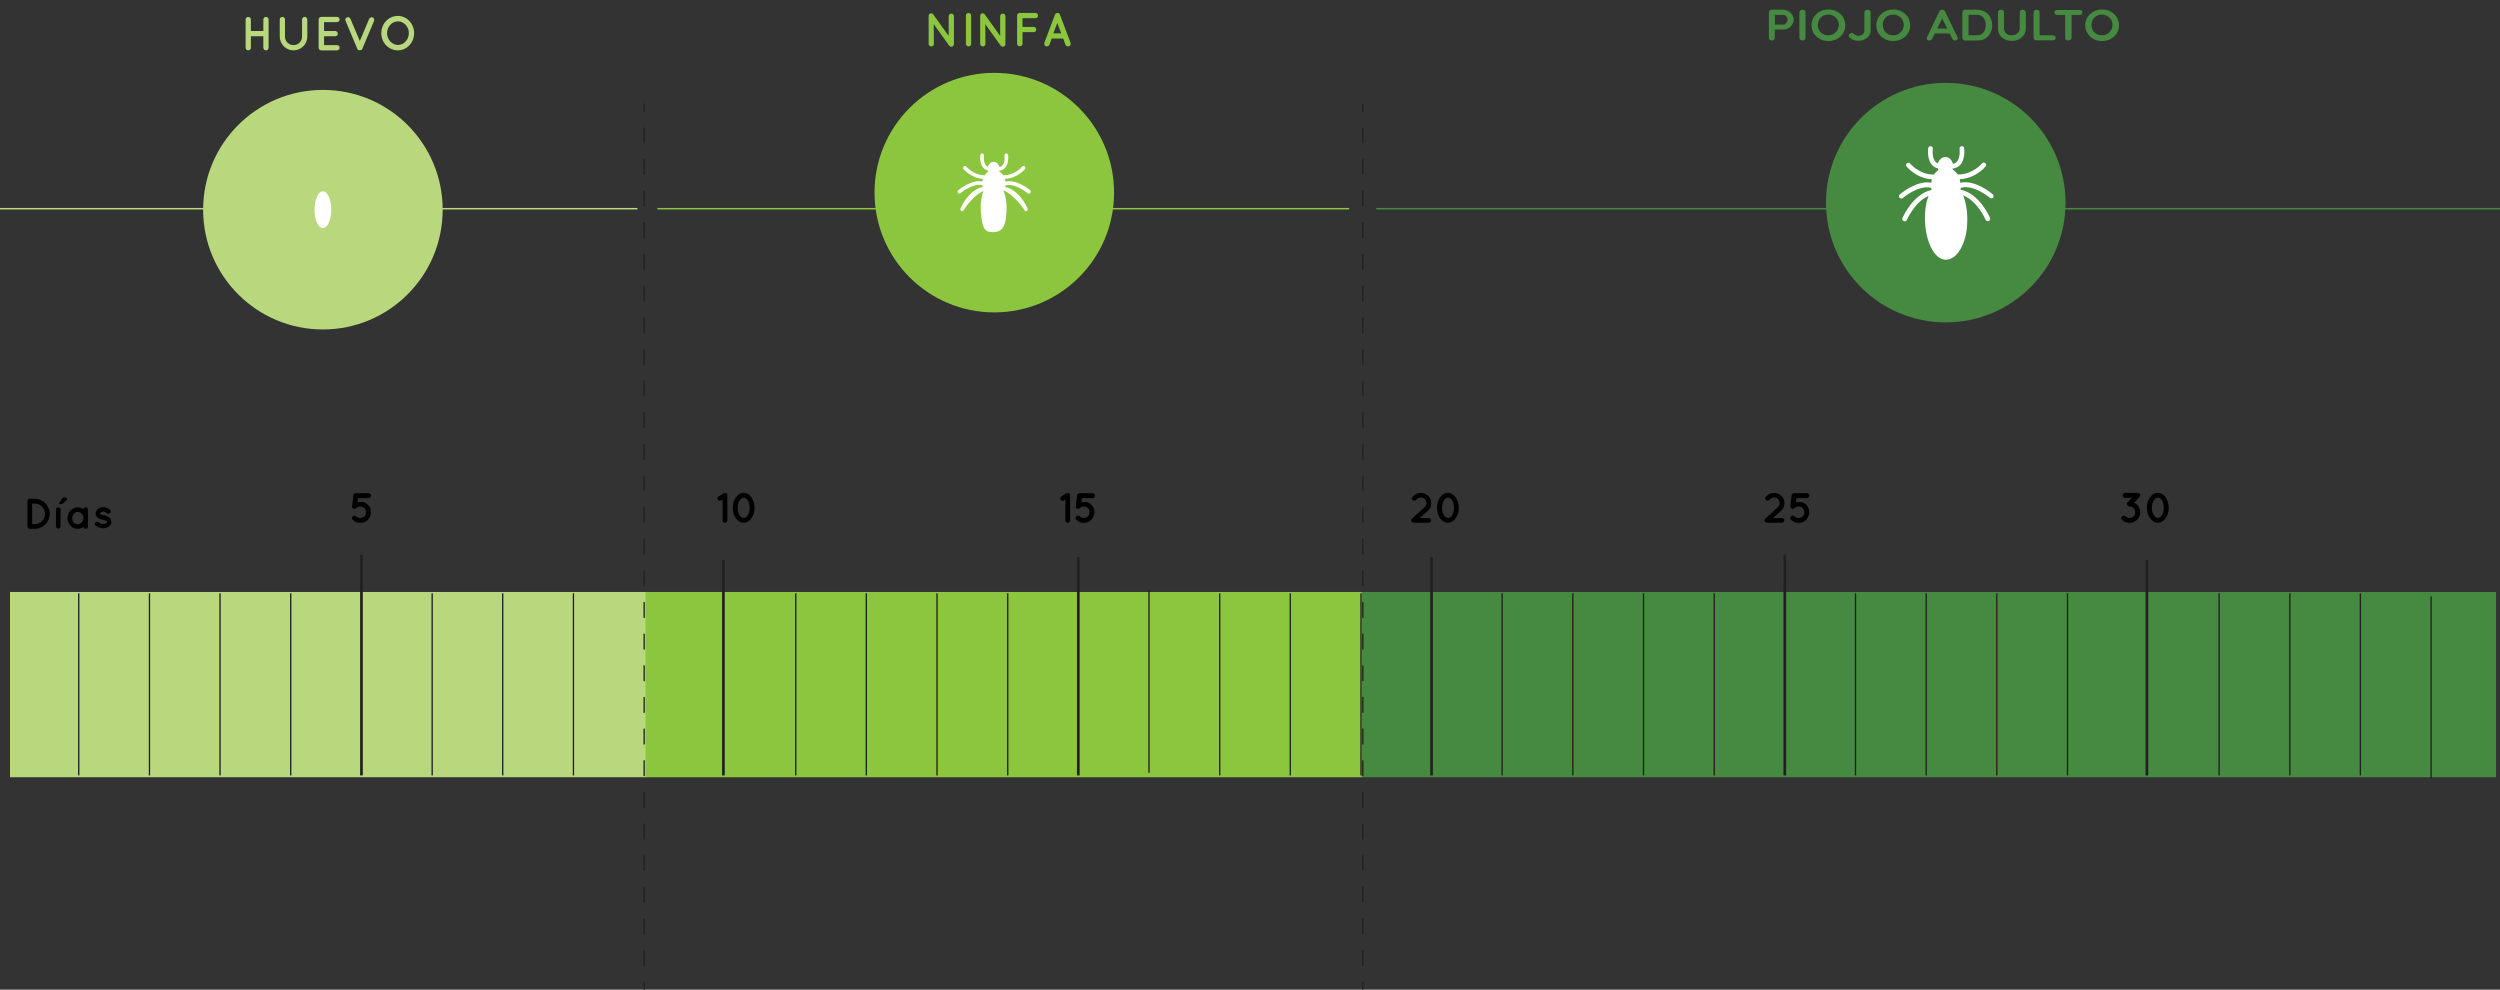<?xml version="1.0" encoding="utf-8"?>
<!-- Generator: Adobe Illustrator 24.1.0, SVG Export Plug-In . SVG Version: 6.00 Build 0)  -->
<svg version="1.1" id="Layer_1" xmlns="http://www.w3.org/2000/svg" xmlns:xlink="http://www.w3.org/1999/xlink" x="0px" y="0px"
	 viewBox="0 0 1523.7 603.2" style="enable-background:new 0 0 1523.7 603.2;" xml:space="preserve">
<rect x="0" y="0" width="1523.7" height="603.2" fill="#333333" stroke="none"/>
<style type="text/css">
	.st0{fill:#B9D87D;}
	.st1{fill:#8CC63F;}
	.st2{fill:#458A40;}
	.st3{fill:none;stroke:#231F20;stroke-width:0.816;stroke-miterlimit:10;}
	.st4{fill:none;stroke:#231F20;stroke-width:1.632;stroke-miterlimit:10;}
	.st5{fill:none;stroke:#231F20;stroke-width:0.816;stroke-miterlimit:10;stroke-dasharray:9.642,9.642;}
	.st6{fill:none;stroke:#B9D87D;stroke-width:0.913;stroke-miterlimit:10;}
	.st7{fill:none;stroke:#8CC63F;stroke-width:0.913;stroke-miterlimit:10;}
	.st8{fill:none;stroke:#458A40;stroke-width:0.913;stroke-miterlimit:10;}
	.st9{fill:#FFFFFF;}
</style>
<g>
	<g>
		<rect x="6.1" y="360.8" class="st0" width="387.7" height="112.9"/>
		<rect x="393.4" y="360.8" class="st1" width="436.9" height="112.9"/>
		<rect x="830" y="360.8" class="st2" width="691.3" height="112.9"/>
		<g>
			<path d="M16.7,320.8v-15.4c0-0.8,0.6-1.4,1.4-1.4h3.1c5,0,9.1,4.1,9.1,9.1c0,5.1-4.1,9.2-9.1,9.2h-3.1
				C17.4,322.2,16.7,321.6,16.7,320.8z M19.6,319.4h1.6c3.5,0,6.2-2.8,6.2-6.3c0-3.4-2.8-6.2-6.2-6.2h-1.6
				C19.6,306.9,19.6,319.4,19.6,319.4z"/>
			<path d="M36.9,310.6v10.2c0,0.8-0.6,1.4-1.4,1.4c-0.8,0-1.4-0.6-1.4-1.4v-10.2c0-0.8,0.6-1.4,1.4-1.4
				C36.3,309.2,36.9,309.8,36.9,310.6z M36.1,306.8c0-0.2,0.1-0.4,0.2-0.6l1.5-2.3c0.3-0.5,0.7-0.8,1.2-0.8c0.8,0,1.9,0.5,1.9,1
				c0,0.3-0.2,0.5-0.4,0.8l-1.8,1.7c-0.6,0.6-1.1,0.7-1.8,0.7C36.5,307.4,36.1,307.2,36.1,306.8z"/>
			<path d="M53.6,315.8v5.1c0,0.8-0.6,1.4-1.4,1.4c-0.7,0-1.2-0.5-1.4-1.1c-1,0.7-2.2,1.1-3.5,1.1c-1.8,0-3.3-0.7-4.4-1.9
				c-1.1-1.2-1.8-2.8-1.8-4.6c0-1.8,0.7-3.4,1.8-4.6c1.1-1.2,2.7-2,4.4-2c1.3,0,2.5,0.4,3.5,1.1c0.2-0.6,0.7-1.1,1.4-1.1
				c0.8,0,1.4,0.6,1.4,1.4V315.8z M50.8,315.8c0-1.1-0.4-2-1-2.7c-0.6-0.7-1.5-1.1-2.4-1.1c-0.9,0-1.8,0.4-2.4,1.1
				c-0.6,0.6-1,1.6-1,2.7c0,1.1,0.4,2,1,2.7c0.6,0.6,1.5,1,2.4,1c0.9,0,1.8-0.4,2.4-1C50.4,317.8,50.8,316.8,50.8,315.8z"/>
			<path d="M58.1,318.5c0.5-0.6,1.4-0.7,2-0.2c0.7,0.6,1.8,1.2,2.9,1.1c0.7,0,1.4-0.2,1.8-0.5c0.4-0.3,0.5-0.6,0.5-0.8
				c0-0.1,0-0.2-0.1-0.3c0-0.1-0.1-0.2-0.3-0.3c-0.4-0.3-1.2-0.5-2.1-0.7h0c-0.8-0.2-1.6-0.4-2.3-0.7c-0.7-0.3-1.3-0.8-1.8-1.5
				c-0.3-0.5-0.4-1-0.4-1.6c0-1.2,0.7-2.2,1.5-2.9c0.9-0.6,2-1,3.2-1c1.8,0,3.1,0.9,3.9,1.4c0.6,0.4,0.8,1.3,0.4,1.9
				c-0.4,0.6-1.3,0.8-1.9,0.4c-0.8-0.5-1.6-1-2.4-1c-0.7,0-1.2,0.2-1.6,0.5c-0.3,0.2-0.4,0.5-0.4,0.6c0,0.1,0,0.1,0,0.2
				c0,0,0.1,0.2,0.3,0.3c0.3,0.2,1,0.5,1.9,0.6l0,0h0c0.9,0.2,1.7,0.4,2.4,0.8c0.7,0.3,1.4,0.8,1.8,1.5c0.3,0.5,0.5,1.1,0.5,1.7
				c0,1.3-0.7,2.4-1.7,3c-0.9,0.6-2.1,1-3.4,1c-2,0-3.6-1-4.7-1.8C57.7,320,57.6,319.1,58.1,318.5z"/>
		</g>
		<g>
			<path d="M224.2,307.6c1.3,1.2,1.9,2.9,1.9,4.6c0,1.6-0.6,3.3-1.9,4.6c-1.2,1.3-2.9,1.9-4.6,1.9c-0.1,0-0.1,0-0.1,0
				c-1.6,0-3.3-0.6-4.5-1.9c-0.6-0.5-0.6-1.5,0-2.1c0.6-0.6,1.5-0.6,2.1,0c0.7,0.7,1.6,1,2.5,1c0.9,0,1.8-0.3,2.5-1
				c0.7-0.7,1-1.6,1-2.5c0-0.9-0.3-1.8-1-2.5c-0.7-0.7-1.6-1-2.5-1c-0.9,0-1.8,0.3-2.5,1c-0.6,0.6-1.5,0.6-2.1,0
				c-0.1-0.1-0.2-0.2-0.3-0.3c0,0,0-0.1,0-0.1c0,0,0-0.1-0.1-0.1c0-0.1,0-0.1,0-0.2c0,0,0,0,0,0c0-0.2,0-0.3,0-0.4l0.8-6.8
				c0.1-0.4,0.3-0.8,0.6-1c0.1,0,0.1,0,0.1,0c0,0,0.1,0,0.1,0c0.2-0.1,0.4-0.2,0.7-0.2h7.7c0.8,0,1.5,0.6,1.5,1.5
				c0,0.8-0.6,1.5-1.5,1.5h-6.4l-0.3,2.6c0.6-0.2,1.2-0.2,1.8-0.2C221.3,305.7,222.9,306.3,224.2,307.6z"/>
		</g>
		<g>
			<path d="M443.3,301.8v15.4c0,0.8-0.7,1.4-1.5,1.4c-0.8,0-1.4-0.6-1.4-1.4v-12.8l-1,0.6c-0.2,0.2-0.5,0.2-0.7,0.2
				c-0.5,0-1-0.3-1.2-0.7c-0.4-0.6-0.2-1.6,0.5-2l3.2-1.9c0,0,0.1,0,0.1,0c0,0,0.1,0,0.1-0.1c0,0,0.1,0,0.2,0c0,0,0.1,0,0.1,0
				c0,0,0.1,0,0.2,0c0,0,0,0,0.1,0h0c0.1,0,0.1,0,0.2,0c0,0,0.1,0,0.1,0c0.1,0,0.1,0,0.2,0c0,0,0.1,0,0.1,0c0.1,0,0.1,0.1,0.2,0.1
				c0,0,0,0,0.1,0.1c0,0,0.1,0,0.1,0.1c0,0,0.1,0.1,0.1,0.1c0,0,0,0,0.1,0.1c0,0,0.1,0.1,0.1,0.1l0,0c0,0,0,0,0,0.1c0,0,0,0.1,0,0.1
				c0,0,0,0.1,0,0.1c0,0,0,0.1,0,0.1c0,0.1,0,0.1,0,0.2C443.3,301.8,443.3,301.8,443.3,301.8z"/>
			<path d="M446.6,309.5c0-2.4,0.6-4.6,1.8-6.2c1.1-1.7,2.8-2.9,4.9-2.9c2,0,3.7,1.2,4.8,2.9c1.1,1.7,1.8,3.8,1.8,6.2
				c0,2.4-0.6,4.6-1.8,6.2c-1.1,1.6-2.8,2.9-4.8,2.9c-2.1,0-3.8-1.2-4.9-2.9C447.2,314.1,446.6,311.9,446.6,309.5z M456.9,309.5
				c0-1.9-0.5-3.5-1.2-4.6c-0.8-1.1-1.6-1.6-2.4-1.6c-0.8,0-1.7,0.5-2.5,1.6c-0.7,1.1-1.2,2.8-1.2,4.6c0,1.9,0.5,3.5,1.2,4.6
				c0.8,1.1,1.7,1.6,2.5,1.6s1.7-0.5,2.4-1.6C456.4,313.1,456.9,311.4,456.9,309.5z"/>
		</g>
		<g>
			<path d="M652.2,301.8v15.4c0,0.8-0.7,1.4-1.5,1.4c-0.8,0-1.4-0.6-1.4-1.4v-12.8l-1,0.6c-0.2,0.2-0.5,0.2-0.7,0.2
				c-0.5,0-1-0.3-1.2-0.7c-0.4-0.6-0.2-1.6,0.5-2l3.2-1.9c0,0,0.1,0,0.1,0c0,0,0.1,0,0.1-0.1c0,0,0.1,0,0.2,0c0,0,0.1,0,0.1,0
				c0,0,0.1,0,0.2,0c0,0,0,0,0.1,0h0c0.1,0,0.1,0,0.2,0c0,0,0.1,0,0.1,0c0.1,0,0.1,0,0.2,0c0,0,0.1,0,0.1,0c0.1,0,0.1,0.1,0.2,0.1
				c0,0,0,0,0.1,0.1c0,0,0.1,0,0.1,0.1c0,0,0.1,0.1,0.1,0.1c0,0,0,0,0.1,0.1c0,0,0.1,0.1,0.1,0.1l0,0c0,0,0,0,0,0.1c0,0,0,0.1,0,0.1
				c0,0,0,0.1,0,0.1c0,0,0,0.1,0,0.1c0,0.1,0,0.1,0,0.2C652.2,301.8,652.2,301.8,652.2,301.8z"/>
			<path d="M665.1,307.6c1.3,1.2,1.9,2.9,1.9,4.6c0,1.6-0.7,3.3-1.9,4.6c-1.2,1.3-2.9,1.9-4.6,1.9c0,0,0,0,0,0
				c-1.6,0-3.3-0.6-4.5-1.9c-0.6-0.5-0.6-1.5,0-2.1c0.5-0.6,1.5-0.6,2.1,0c0.7,0.7,1.6,1,2.5,1c0.9,0,1.8-0.3,2.5-1
				c0.7-0.7,1-1.6,1-2.5c0-0.9-0.3-1.8-1-2.5c-0.7-0.7-1.6-1-2.5-1c-0.9,0-1.8,0.3-2.5,1c-0.6,0.6-1.5,0.6-2.1,0
				c-0.1-0.1-0.2-0.2-0.3-0.3c0,0,0-0.1,0-0.1c0,0,0-0.1,0-0.1c0-0.1,0-0.1,0-0.2c0,0,0,0,0,0c0-0.2,0-0.3,0-0.4l0.8-6.8
				c0.1-0.4,0.3-0.8,0.7-1c0,0,0.1,0,0.1,0c0,0,0,0,0.1,0c0.2-0.1,0.4-0.2,0.7-0.2h7.7c0.8,0,1.5,0.6,1.5,1.5c0,0.8-0.7,1.5-1.5,1.5
				h-6.4l-0.3,2.6c0.6-0.2,1.2-0.2,1.8-0.2C662.2,305.7,663.9,306.3,665.1,307.6z"/>
		</g>
		<g>
			<path d="M872.2,317.2c0,0.8-0.6,1.4-1.4,1.4h-9.2c0,0,0,0,0,0h0c-0.4,0-0.8-0.2-1.1-0.5c-0.5-0.6-0.5-1.5,0.1-2l7.7-7
				c0.8-0.7,1.1-1.6,1.1-2.5c0-0.8-0.3-1.6-0.9-2.3c-0.7-0.8-1.6-1.1-2.5-1.1c-0.8,0-1.6,0.3-2.3,0.9l-0.8,0.7
				c-0.6,0.5-1.5,0.5-2-0.1c-0.5-0.6-0.5-1.5,0.1-2l0.8-0.7c1.2-1.1,2.7-1.6,4.2-1.6c1.7,0,3.4,0.7,4.7,2.1c1.1,1.2,1.6,2.7,1.6,4.2
				c0,1.7-0.7,3.4-2.1,4.6l-4.9,4.5h5.6C871.6,315.8,872.2,316.4,872.2,317.2z"/>
			<path d="M875.8,309.5c0-2.4,0.6-4.6,1.8-6.2c1.1-1.7,2.8-2.9,4.9-2.9c2,0,3.7,1.2,4.8,2.9c1.1,1.7,1.8,3.8,1.8,6.2
				c0,2.4-0.6,4.6-1.8,6.2c-1.1,1.6-2.8,2.9-4.8,2.9c-2.1,0-3.8-1.2-4.9-2.9C876.5,314.1,875.9,311.9,875.8,309.5z M886.2,309.5
				c0-1.9-0.5-3.5-1.2-4.6c-0.8-1.1-1.6-1.6-2.4-1.6c-0.8,0-1.7,0.5-2.5,1.6c-0.7,1.1-1.2,2.8-1.2,4.6c0,1.9,0.5,3.5,1.2,4.6
				c0.8,1.1,1.7,1.6,2.5,1.6s1.7-0.5,2.4-1.6C885.6,313.1,886.2,311.4,886.2,309.5z"/>
		</g>
		<g>
			<path d="M1087.5,317.2c0,0.8-0.6,1.4-1.4,1.4h-9.2c0,0,0,0,0,0h0c-0.4,0-0.8-0.2-1.1-0.5c-0.6-0.6-0.5-1.5,0.1-2l7.7-7
				c0.8-0.7,1.1-1.6,1.1-2.5c0-0.8-0.3-1.6-0.9-2.3c-0.7-0.8-1.6-1.1-2.5-1.1c-0.8,0-1.6,0.3-2.3,0.9l-0.8,0.7
				c-0.6,0.5-1.5,0.5-2-0.1c-0.5-0.6-0.5-1.5,0.1-2l0.8-0.7c1.2-1.1,2.7-1.6,4.2-1.6c1.7,0,3.4,0.7,4.7,2.1c1.1,1.2,1.6,2.7,1.6,4.2
				c0,1.7-0.7,3.4-2.1,4.6l-4.9,4.5h5.6C1086.9,315.8,1087.5,316.4,1087.5,317.2z"/>
			<path d="M1100.8,307.6c1.3,1.2,1.9,2.9,1.9,4.6c0,1.6-0.7,3.3-1.9,4.6c-1.2,1.3-2.9,1.9-4.6,1.9c-0.1,0-0.1,0-0.1,0
				c-1.6,0-3.3-0.6-4.5-1.9c-0.6-0.5-0.6-1.5,0-2.1c0.6-0.6,1.5-0.6,2.1,0c0.7,0.7,1.6,1,2.5,1c0.9,0,1.8-0.3,2.5-1
				c0.7-0.7,1-1.6,1-2.5c0-0.9-0.3-1.8-1-2.5c-0.7-0.7-1.6-1-2.5-1c-0.9,0-1.8,0.3-2.5,1c-0.6,0.6-1.5,0.6-2.1,0
				c-0.1-0.1-0.2-0.2-0.3-0.3c0,0,0-0.1,0-0.1c0,0,0-0.1-0.1-0.1c0-0.1,0-0.1,0-0.2c0,0,0,0,0,0c0-0.2,0-0.3,0-0.4l0.8-6.8
				c0.1-0.4,0.3-0.8,0.7-1c0.1,0,0.1,0,0.1,0c0,0,0.1,0,0.1,0c0.2-0.1,0.4-0.2,0.7-0.2h7.7c0.8,0,1.5,0.6,1.5,1.5
				c0,0.8-0.7,1.5-1.5,1.5h-6.4l-0.3,2.6c0.6-0.2,1.2-0.2,1.8-0.2C1097.8,305.7,1099.5,306.3,1100.8,307.6z"/>
		</g>
		<g>
			<path d="M1302.5,307.6c1.3,1.2,1.9,2.9,1.9,4.6s-0.6,3.3-1.9,4.6c-1.2,1.2-2.9,1.9-4.6,1.9c-1.7,0-3.3-0.6-4.6-1.9
				c-0.6-0.6-0.6-1.5,0-2.1s1.5-0.6,2.1,0c0.7,0.7,1.6,1,2.5,1s1.8-0.3,2.5-1c0.7-0.7,1-1.6,1-2.5s-0.3-1.8-1-2.5
				c-0.7-0.7-1.6-1-2.5-1c-0.4,0-0.8-0.2-1.1-0.5c0,0,0,0,0,0c-0.6-0.6-0.6-1.5-0.1-2.1l2.7-2.7h-4.2c-0.8,0-1.5-0.6-1.5-1.5
				c0-0.8,0.7-1.5,1.5-1.5h7.7c0.8,0,1.5,0.6,1.5,1.5c0,0.3-0.1,0.5-0.2,0.7c-0.1,0.1-0.2,0.3-0.3,0.4l-3.3,3.4
				C1301.4,306.6,1302,307,1302.5,307.6z"/>
			<path d="M1308.5,309.5c0-2.4,0.6-4.6,1.8-6.2c1.1-1.7,2.8-2.9,4.9-2.9c2,0,3.7,1.2,4.8,2.9c1.1,1.7,1.8,3.8,1.8,6.2
				c0,2.4-0.6,4.6-1.8,6.2c-1.1,1.6-2.8,2.9-4.8,2.9c-2.1,0-3.8-1.2-4.9-2.9C1309.2,314.1,1308.6,311.9,1308.5,309.5z M1318.8,309.5
				c0-1.9-0.5-3.5-1.2-4.6c-0.8-1.1-1.6-1.6-2.4-1.6c-0.8,0-1.7,0.5-2.5,1.6c-0.7,1.1-1.2,2.8-1.2,4.6c0,1.9,0.5,3.5,1.2,4.6
				c0.8,1.1,1.7,1.6,2.5,1.6s1.7-0.5,2.4-1.6C1318.3,313.1,1318.8,311.4,1318.8,309.5z"/>
		</g>
		<line class="st3" x1="48" y1="361.6" x2="48" y2="472.6"/>
		<line class="st3" x1="91.1" y1="361.6" x2="91.1" y2="472.6"/>
		<line class="st3" x1="134.1" y1="361.6" x2="134.1" y2="472.6"/>
		<line class="st4" x1="220.3" y1="338" x2="220.3" y2="472.6"/>
		<line class="st4" x1="440.9" y1="341.2" x2="440.9" y2="472.6"/>
		<line class="st3" x1="177.2" y1="361.6" x2="177.2" y2="472.6"/>
		<line class="st3" x1="263.4" y1="361.6" x2="263.4" y2="472.6"/>
		<line class="st3" x1="306.4" y1="361.6" x2="306.4" y2="472.6"/>
		<line class="st3" x1="349.5" y1="361.6" x2="349.5" y2="472.6"/>
		<g>
			<g>
				<line class="st3" x1="392.6" y1="63.1" x2="392.6" y2="68"/>
				<line class="st5" x1="392.6" y1="77.7" x2="392.6" y2="593.5"/>
				<line class="st3" x1="392.6" y1="598.3" x2="392.6" y2="603.2"/>
			</g>
		</g>
		<g>
			<g>
				<line class="st3" x1="830.6" y1="63.1" x2="830.6" y2="68"/>
				<line class="st5" x1="830.6" y1="77.7" x2="830.6" y2="593.5"/>
				<line class="st3" x1="830.6" y1="598.3" x2="830.6" y2="603.2"/>
			</g>
		</g>
		<line class="st3" x1="485" y1="361.6" x2="485" y2="472.6"/>
		<line class="st3" x1="528" y1="361.6" x2="528" y2="472.6"/>
		<line class="st3" x1="571.1" y1="361.6" x2="571.1" y2="472.6"/>
		<line class="st3" x1="614.2" y1="361.6" x2="614.2" y2="472.6"/>
		<line class="st3" x1="700.3" y1="360" x2="700.3" y2="471"/>
		<line class="st4" x1="657.2" y1="339.6" x2="657.2" y2="472.6"/>
		<line class="st3" x1="743.4" y1="361.6" x2="743.4" y2="472.6"/>
		<line class="st3" x1="786.4" y1="361.6" x2="786.4" y2="472.6"/>
		<line class="st3" x1="829.5" y1="361.6" x2="829.5" y2="472.6"/>
		<line class="st4" x1="872.5" y1="339.6" x2="872.5" y2="472.6"/>
		<line class="st3" x1="915.5" y1="361.6" x2="915.5" y2="472.6"/>
		<line class="st3" x1="958.6" y1="361.6" x2="958.6" y2="472.6"/>
		<line class="st3" x1="1001.7" y1="361.6" x2="1001.7" y2="472.6"/>
		<line class="st4" x1="1087.8" y1="338" x2="1087.8" y2="472.6"/>
		<line class="st4" x1="1308.5" y1="341.2" x2="1308.5" y2="472.6"/>
		<line class="st3" x1="1044.8" y1="361.6" x2="1044.8" y2="472.6"/>
		<line class="st3" x1="1130.9" y1="361.6" x2="1130.9" y2="472.6"/>
		<line class="st3" x1="1174" y1="361.6" x2="1174" y2="472.6"/>
		<line class="st3" x1="1217" y1="361.6" x2="1217" y2="472.6"/>
		<line class="st3" x1="1260.1" y1="361.6" x2="1260.1" y2="472.6"/>
		<line class="st3" x1="1352.5" y1="361.6" x2="1352.5" y2="472.6"/>
		<line class="st3" x1="1395.6" y1="361.6" x2="1395.6" y2="472.6"/>
		<line class="st3" x1="1438.6" y1="361.6" x2="1438.6" y2="472.6"/>
		<line class="st3" x1="1481.7" y1="363.5" x2="1481.7" y2="474.4"/>
	</g>
	<g>
		<path class="st0" d="M149.7,29.1V11.9c0-0.9,0.7-1.6,1.6-1.6s1.6,0.7,1.6,1.6v7h7.6v-7c0-0.9,0.7-1.6,1.6-1.6s1.6,0.7,1.6,1.6
			v17.2c0,0.9-0.7,1.6-1.6,1.6s-1.6-0.7-1.6-1.6v-7h-7.6v7c0,0.9-0.7,1.6-1.6,1.6S149.7,30,149.7,29.1z"/>
		<path class="st0" d="M178.9,30.7c-4.7,0-8.4-3.8-8.4-8.5V11.9c0-0.9,0.7-1.6,1.6-1.6c0.9,0,1.6,0.7,1.6,1.6v10.4
			c0,2.9,2.3,5.2,5.2,5.2c2.9,0,5.2-2.3,5.2-5.2V11.9c0-0.9,0.7-1.6,1.6-1.6s1.6,0.7,1.6,1.6v10.4C187.3,26.9,183.5,30.7,178.9,30.7
			z"/>
		<path class="st0" d="M194.2,29.1V11.9c0-0.9,0.7-1.6,1.6-1.6h0c0,0,0,0,0.1,0h9.5c0.9,0,1.6,0.7,1.6,1.6s-0.8,1.6-1.6,1.6h-7.9
			v5.4h6.8c0.9,0,1.6,0.8,1.6,1.6c0,0.9-0.7,1.6-1.6,1.6h-6.8v5.4h7.9c0.9,0,1.6,0.7,1.6,1.6c0,0.9-0.8,1.6-1.6,1.6h-9.5
			c-0.1,0-0.1,0-0.1,0l0,0C194.9,30.7,194.2,30,194.2,29.1z"/>
		<path class="st0" d="M218.2,30.4c-0.1-0.1-0.1-0.1-0.2-0.1c0,0,0,0,0-0.1c-0.1-0.1-0.1-0.1-0.1-0.2c0,0,0,0,0,0
			c0-0.1-0.1-0.2-0.1-0.2l-7.2-17.1c-0.4-0.8,0-1.8,0.9-2.1c0.8-0.4,1.7,0,2.1,0.9l5.7,13.5l5.7-13.5c0.4-0.8,1.3-1.2,2.1-0.9
			c0.8,0.3,1.2,1.3,0.9,2.1l-7.2,17.1c0,0.1-0.1,0.2-0.1,0.2c0,0,0,0,0,0c0,0.1-0.1,0.1-0.1,0.2s0,0.1-0.1,0.1
			c-0.1,0.1-0.1,0.1-0.2,0.1c0,0,0,0-0.1,0s-0.1,0.1-0.2,0.1c0,0,0,0-0.1,0c-0.1,0-0.1,0-0.2,0.1c0,0,0,0-0.1,0c-0.1,0-0.2,0-0.3,0
			s-0.2,0-0.3,0c0,0,0,0-0.1,0c-0.1,0-0.2-0.1-0.2-0.1c0,0,0,0,0,0s0,0,0,0C218.4,30.6,218.3,30.5,218.2,30.4
			C218.2,30.4,218.2,30.4,218.2,30.4z"/>
		<path class="st0" d="M249.5,12.8c1.8,1.9,2.9,4.5,2.9,7.4s-1.1,5.5-2.9,7.4c-1.7,1.9-4.3,3.1-7,3.1c-2.8,0-5.4-1.2-7.2-3.1
			c-1.8-1.9-2.9-4.5-2.9-7.4s1.1-5.5,2.9-7.4c1.8-1.9,4.4-3.1,7.2-3.1C245.2,9.7,247.8,10.9,249.5,12.8z M249.2,20.2
			c0-2-0.8-3.8-2-5.1c-1.2-1.3-2.9-2.1-4.6-2.1c-1.9,0-3.5,0.8-4.7,2.1c-1.2,1.3-2,3.1-2,5.1s0.8,3.8,2,5.1c1.2,1.3,2.9,2.1,4.7,2.1
			c1.8,0,3.4-0.8,4.6-2.1C248.4,24,249.2,22.2,249.2,20.2z"/>
	</g>
	<g>
		<path class="st1" d="M569.2,26.7c0,0.9-0.7,1.6-1.6,1.6c-0.9,0-1.6-0.7-1.6-1.6v-17c0,0,0,0,0,0c0-0.5,0.2-1,0.6-1.3
			c0.7-0.5,1.7-0.4,2.2,0.4l9.4,13.1v-12c0-0.9,0.7-1.6,1.6-1.6s1.6,0.7,1.6,1.6v17c0,0.9-0.7,1.6-1.6,1.6c-0.5,0-0.9-0.2-1.2-0.6
			c-0.1-0.1-0.1-0.1-0.2-0.2l-9.3-13L569.2,26.7L569.2,26.7z"/>
		<path class="st1" d="M588.7,9.5c0-0.9,0.7-1.6,1.6-1.6c0.9,0,1.6,0.7,1.6,1.6v17.2c0,0.9-0.8,1.6-1.6,1.6c-0.9,0-1.6-0.7-1.6-1.6
			V9.5z"/>
		<path class="st1" d="M600.6,26.7c0,0.9-0.7,1.6-1.6,1.6c-0.9,0-1.6-0.7-1.6-1.6v-17c0,0,0,0,0,0c0-0.5,0.2-1,0.6-1.3
			c0.7-0.5,1.7-0.4,2.2,0.4l9.4,13.1v-12c0-0.9,0.7-1.6,1.6-1.6s1.6,0.7,1.6,1.6v17c0,0.9-0.7,1.6-1.6,1.6c-0.5,0-0.9-0.2-1.2-0.6
			c-0.1-0.1-0.1-0.1-0.2-0.2l-9.3-13L600.6,26.7L600.6,26.7z"/>
		<path class="st1" d="M619.9,26.7V9.5c0-0.9,0.7-1.6,1.6-1.6h0c0,0,0,0,0.1,0h9.5c0.8,0,1.6,0.7,1.6,1.6c0,0.9-0.8,1.6-1.6,1.6
			h-7.9v5.3h6.8c0.9,0,1.6,0.8,1.6,1.6c0,0.9-0.7,1.6-1.6,1.6h-6.8v7c0,0.9-0.7,1.6-1.6,1.6S619.9,27.6,619.9,26.7z"/>
		<path class="st1" d="M648,23.5H641l-1.4,3.8c-0.3,0.6-0.9,1-1.5,1c-0.2,0-0.4,0-0.6-0.1c-0.8-0.3-1.3-1.3-1-2.1l6.5-17.2
			c0.3-0.6,0.9-1.1,1.5-1c0.7,0,1.3,0.4,1.5,1l6.5,17.2c0.3,0.9-0.1,1.8-1,2.1c-0.2,0.1-0.3,0.1-0.6,0.1c-0.6,0-1.3-0.4-1.5-1
			L648,23.5z M646.8,20.3l-2.4-6.3l-2.4,6.3H646.8z"/>
	</g>
	<line class="st6" x1="0" y1="127.2" x2="388.5" y2="127.2"/>
	<line class="st7" x1="400.7" y1="127.2" x2="822.3" y2="127.2"/>
	<line class="st8" x1="838.8" y1="127.2" x2="1523.7" y2="127.2"/>
	<g>
		<circle class="st0" cx="196.8" cy="127.8" r="73"/>
		<ellipse class="st9" cx="196.8" cy="127.8" rx="5.1" ry="11.2"/>
	</g>
	<g>
		<circle class="st2" cx="1185.9" cy="123.5" r="73"/>
		<g>
			<path class="st9" d="M1214.4,118.3c-0.4-0.4-10.7-9-19.6-6.9c-0.1-0.8-0.2-1.5-0.4-2.2c9.8-0.4,15.6-7.5,15.8-7.8
				c0.5-0.6,0.4-1.5-0.2-2c-0.6-0.5-1.5-0.4-2,0.2c-0.1,0.1-5.8,7-14.9,6.7c-0.8-1.3-1.9-2.3-3.1-3c0.1-0.2,0.1-0.4,0.2-0.6
				c0.1,0,0.1,0,0.2,0c0.1,0,0.2,0,0.2,0c6.4-1.1,7-8.6,6.5-12.4c-0.1-0.8-0.8-1.3-1.6-1.2c-0.8,0.1-1.3,0.8-1.2,1.6
				c0,0.1,1.1,8.2-4,9.2c-0.6-2.4-2.4-4.2-4.6-4.2c-2.1,0-3.9,1.6-4.6,3.9c-4.1-1.7-3.1-8.8-3.1-8.9c0.1-0.8-0.4-1.5-1.2-1.6
				c-0.8-0.1-1.5,0.4-1.6,1.2c-0.5,3.7,0,10.8,5.8,12.3c0.1,0.4,0.2,0.7,0.3,1.1c-1,0.7-1.9,1.6-2.6,2.7c-8.9,0.1-14.5-6.7-14.5-6.7
				c-0.5-0.6-1.4-0.7-2-0.2c-0.6,0.5-0.7,1.4-0.2,2c0.3,0.3,5.9,7.2,15.5,7.8c-0.2,0.7-0.3,1.3-0.4,2.1c-8.8-1.8-18.8,6.7-19.2,7.1
				c-0.6,0.5-0.7,1.4-0.2,2c0.3,0.3,0.7,0.5,1.1,0.5c0.3,0,0.7-0.1,0.9-0.3c0.1-0.1,9.8-8.3,17.3-6.2c0.1,0.4,0.1,0.8,0.2,1.2
				c0,0,0,0.1-0.1,0.1c-11.3,2.6-17.3,16.5-17.6,17.1c-0.3,0.7,0,1.6,0.8,1.9c0.2,0.1,0.4,0.1,0.6,0.1c0.6,0,1.1-0.3,1.3-0.9
				c0.1-0.1,4.8-11,13.2-14.6c-1.7,4.5-2.6,10.4-2,17.8c1,11.5,6,21.1,12.6,21.1s12.1-9.2,12.9-20.8c0.5-7.6-0.5-13.7-2.4-18.4
				c8.7,3.3,13.6,14.7,13.7,14.8c0.2,0.6,0.8,0.9,1.3,0.9c0.2,0,0.4,0,0.6-0.1c0.7-0.3,1.1-1.2,0.8-1.9c-0.3-0.6-6.4-14.9-18-17.2
				c0.1-0.4,0.1-0.7,0.2-1.1c7.6-2.4,17.7,6,17.8,6.1c0.3,0.2,0.6,0.3,0.9,0.3c0.4,0,0.8-0.2,1.1-0.5
				C1215.1,119.7,1215,118.8,1214.4,118.3z"/>
		</g>
	</g>
	<g>
		<circle class="st1" cx="606" cy="117.4" r="73"/>
		<g>
			<path class="st9" d="M627.9,116c-0.3-0.3-8.2-6.9-15.1-5.3c-0.1-0.6-0.2-1.1-0.3-1.7c7.5-0.3,12-5.7,12.2-6
				c0.4-0.5,0.3-1.2-0.2-1.6s-1.2-0.3-1.6,0.2c0,0.1-4.5,5.4-11.5,5.2c-0.6-1-1.5-1.8-2.4-2.3c0-0.2,0.1-0.3,0.1-0.5
				c0,0,0.1,0,0.1,0c0.1,0,0.1,0,0.2,0c4.9-0.8,5.4-6.6,5-9.6c-0.1-0.6-0.7-1-1.3-0.9c-0.6,0.1-1,0.7-0.9,1.3c0,0.1,0.9,6.3-3.1,7
				c-0.4-1.8-1.8-3.2-3.5-3.2c-1.6,0-3,1.3-3.5,3c-3.1-1.3-2.4-6.8-2.4-6.8c0.1-0.6-0.3-1.2-0.9-1.3c-0.6-0.1-1.2,0.3-1.3,0.9
				c-0.4,2.8,0,8.3,4.5,9.5c0.1,0.3,0.1,0.6,0.2,0.8c-0.8,0.5-1.5,1.2-2,2.1c-6.9,0-11.1-5.1-11.2-5.2c-0.4-0.5-1.1-0.6-1.6-0.2
				s-0.6,1.1-0.2,1.6c0.2,0.2,4.6,5.6,11.9,6c-0.2,0.5-0.3,1-0.3,1.6c-6.8-1.4-14.5,5.1-14.8,5.4c-0.5,0.4-0.5,1.1-0.1,1.6
				c0.2,0.3,0.5,0.4,0.8,0.4c0.3,0,0.5-0.1,0.7-0.3c0.1-0.1,7.6-6.4,13.3-4.8c0,0.3,0.1,0.6,0.2,0.9c0,0,0,0.1,0,0.1
				c-8.7,2-13.3,12.7-13.5,13.2c-0.2,0.6,0,1.2,0.6,1.5c0.1,0.1,0.3,0.1,0.4,0.1c0.4,0,0.8-0.3,1-0.7c0-0.1,5.5-8.8,12-11.6
				c-1.3,3.4-2,8-1.5,13.7c0.8,8.9,2.1,11.4,7.2,11.4c5.1,0,7.7-2.5,8.3-11.4c0.4-5.8-0.4-10.6-1.9-14.1c6.7,2.6,12.8,11.9,12.8,12
				c0.2,0.4,0.6,0.7,1,0.7c0.1,0,0.3,0,0.4-0.1c0.6-0.2,0.8-0.9,0.6-1.5c-0.2-0.5-4.9-11.4-13.8-13.2c0.1-0.3,0.1-0.6,0.2-0.8
				c5.8-1.9,13.6,4.7,13.7,4.7c0.2,0.2,0.5,0.3,0.7,0.3c0.3,0,0.6-0.1,0.8-0.4C628.4,117.1,628.3,116.4,627.9,116z"/>
		</g>
	</g>
</g>
<g>
	<path class="st2" d="M1090,6.8c0.9,0.5,1.7,1.3,2.3,2.2c0.6,0.9,0.9,1.9,0.9,3c0,1.1-0.3,2.1-0.9,3c-0.6,0.9-1.3,1.7-2.3,2.2
		c-0.9,0.5-1.9,0.8-3,0.8h-5.3v5c0,0.5-0.2,0.9-0.5,1.2c-0.3,0.3-0.8,0.5-1.3,0.5c-0.5,0-0.9-0.2-1.3-0.5c-0.3-0.3-0.5-0.7-0.5-1.2
		V7.6c0-0.5,0.2-0.8,0.5-1.2s0.8-0.5,1.3-0.5h7C1088.1,6,1089.1,6.3,1090,6.8z M1088.2,14.5c0.4-0.3,0.7-0.7,0.9-1.1
		c0.2-0.5,0.4-0.9,0.4-1.4s-0.1-1-0.4-1.4c-0.2-0.5-0.5-0.8-0.9-1.1c-0.4-0.3-0.8-0.4-1.1-0.4h-5.3V15h5.3
		C1087.4,15,1087.8,14.8,1088.2,14.5z"/>
	<path class="st2" d="M1099.9,24.2c-0.4,0.3-0.8,0.5-1.3,0.5c-0.5,0-1-0.2-1.4-0.5c-0.4-0.3-0.5-0.7-0.5-1.2V7.6
		c0-0.5,0.2-0.8,0.5-1.2c0.4-0.3,0.8-0.5,1.4-0.5c0.5,0,0.9,0.2,1.3,0.5s0.5,0.7,0.5,1.2V23C1100.5,23.5,1100.3,23.9,1099.9,24.2z"
		/>
	<path class="st2" d="M1123.4,20.2c-0.9,1.5-2.1,2.6-3.7,3.5s-3.4,1.3-5.3,1.3c-2,0-3.8-0.4-5.3-1.3c-1.6-0.9-2.8-2-3.7-3.5
		c-0.9-1.5-1.3-3.1-1.3-4.8c0-1.8,0.4-3.4,1.3-4.8c0.9-1.5,2.1-2.6,3.7-3.5c1.6-0.9,3.4-1.3,5.3-1.3c2,0,3.8,0.4,5.3,1.3
		s2.8,2,3.7,3.5c0.9,1.5,1.3,3.1,1.3,4.8C1124.7,17.1,1124.3,18.7,1123.4,20.2z M1119.9,12.1c-0.5-1-1.3-1.7-2.3-2.3
		c-1-0.6-2.1-0.9-3.3-0.9c-1.2,0-2.3,0.3-3.3,0.8c-1,0.6-1.7,1.3-2.3,2.3c-0.5,1-0.8,2.1-0.8,3.2c0,1.2,0.3,2.3,0.8,3.2
		c0.5,1,1.3,1.7,2.3,2.3c1,0.6,2.1,0.8,3.3,0.8c1.2,0,2.3-0.3,3.3-0.9s1.7-1.3,2.3-2.3c0.5-1,0.8-2,0.8-3.2
		C1120.7,14.2,1120.5,13.1,1119.9,12.1z"/>
	<path class="st2" d="M1129.5,24.3c-1-0.4-1.8-1-2.4-1.7c-0.2-0.3-0.4-0.6-0.4-0.9c0-0.4,0.2-0.8,0.6-1.1c0.4-0.3,0.8-0.5,1.2-0.5
		c0.5,0,1.1,0.3,1.7,0.8c0.4,0.3,0.8,0.5,1.2,0.7c0.4,0.1,0.9,0.2,1.4,0.2c0.6,0,1.2-0.1,1.7-0.4c0.5-0.3,1-0.6,1.3-1.1
		c0.3-0.5,0.5-0.9,0.5-1.4V7.6c0-0.5,0.2-0.8,0.6-1.2s0.8-0.5,1.3-0.5c0.6,0,1,0.2,1.4,0.5c0.3,0.3,0.5,0.7,0.5,1.2v11.2
		c0,1.1-0.3,2.1-1,3c-0.7,0.9-1.5,1.7-2.7,2.2c-1.1,0.6-2.3,0.8-3.7,0.8C1131.6,24.9,1130.5,24.7,1129.5,24.3z"/>
	<path class="st2" d="M1162.9,20.2c-0.9,1.5-2.1,2.6-3.7,3.5s-3.4,1.3-5.3,1.3c-2,0-3.8-0.4-5.3-1.3c-1.6-0.9-2.8-2-3.7-3.5
		c-0.9-1.5-1.3-3.1-1.3-4.8c0-1.8,0.4-3.4,1.3-4.8c0.9-1.5,2.1-2.6,3.7-3.5c1.6-0.9,3.4-1.3,5.3-1.3c2,0,3.8,0.4,5.3,1.3
		s2.8,2,3.7,3.5c0.9,1.5,1.3,3.1,1.3,4.8C1164.3,17.1,1163.8,18.7,1162.9,20.2z M1159.5,12.1c-0.5-1-1.3-1.7-2.3-2.3
		c-1-0.6-2.1-0.9-3.3-0.9c-1.2,0-2.3,0.3-3.3,0.8c-1,0.6-1.7,1.3-2.3,2.3c-0.5,1-0.8,2.1-0.8,3.2c0,1.2,0.3,2.3,0.8,3.2
		c0.5,1,1.3,1.7,2.3,2.3c1,0.6,2.1,0.8,3.3,0.8c1.2,0,2.3-0.3,3.3-0.9s1.7-1.3,2.3-2.3c0.5-1,0.8-2,0.8-3.2
		C1160.3,14.2,1160,13.1,1159.5,12.1z"/>
	<path class="st2" d="M1193.3,23.2c0,0.5-0.2,0.8-0.5,1.1c-0.3,0.3-0.7,0.4-1.2,0.4c-0.4,0-0.7-0.1-1-0.3s-0.5-0.5-0.7-0.8l-1.6-3.2
		h-9.1l-1.6,3.2c-0.1,0.3-0.4,0.6-0.7,0.8c-0.3,0.2-0.6,0.3-1,0.3c-0.5,0-0.9-0.1-1.2-0.4c-0.3-0.2-0.4-0.6-0.4-1
		c0-0.2,0-0.3,0.1-0.5l7.6-15.9c0.2-0.4,0.4-0.6,0.7-0.8c0.3-0.2,0.7-0.3,1.1-0.2c0.4,0,0.7,0.1,1,0.3c0.3,0.2,0.5,0.4,0.7,0.8
		l7.5,15.6C1193.2,22.8,1193.3,23,1193.3,23.2z M1180.7,17.4h6.1l-3.1-6.2L1180.7,17.4z"/>
	<path class="st2" d="M1210,7.3c1.4,0.8,2.4,1.9,3.1,3.4c0.7,1.4,1.1,3,1.1,4.7c0,1.7-0.4,3.3-1.1,4.7c-0.7,1.4-1.8,2.5-3.1,3.4
		c-1.4,0.8-3,1.2-4.9,1.2h-7.3c-0.5,0-1-0.2-1.3-0.5c-0.4-0.3-0.5-0.7-0.5-1.2V7.6c0-0.5,0.2-0.8,0.5-1.2s0.8-0.5,1.3-0.5h7.3
		C1206.9,6,1208.6,6.4,1210,7.3z M1208.9,19.8c0.9-1.2,1.4-2.7,1.4-4.5c0-1.8-0.5-3.3-1.4-4.5c-0.9-1.2-2.3-1.8-4.1-1.8h-5v12.5h5
		C1206.6,21.6,1207.9,21,1208.9,19.8z"/>
	<path class="st2" d="M1234.2,6.5c0.3,0.3,0.5,0.7,0.5,1.2v9.6c0,1.5-0.4,2.8-1.1,3.9c-0.7,1.1-1.7,2-3,2.7s-2.7,1-4.4,1
		s-3.1-0.3-4.4-1s-2.3-1.5-3-2.7c-0.7-1.1-1.1-2.4-1.1-3.9V7.6c0-0.5,0.2-0.8,0.5-1.2c0.4-0.3,0.8-0.5,1.4-0.5
		c0.5,0,0.9,0.2,1.3,0.5c0.4,0.3,0.5,0.7,0.5,1.2v9.6c0,0.9,0.2,1.6,0.6,2.3c0.4,0.7,1,1.2,1.7,1.5c0.7,0.4,1.5,0.5,2.3,0.5
		c0.9,0,1.7-0.2,2.5-0.5c0.8-0.4,1.4-0.9,1.8-1.5c0.5-0.7,0.7-1.4,0.7-2.3V7.6c0-0.5,0.2-0.9,0.5-1.2c0.3-0.3,0.7-0.5,1.3-0.5
		C1233.4,6,1233.8,6.1,1234.2,6.5z"/>
	<path class="st2" d="M1252.4,22c0.4,0.3,0.5,0.7,0.5,1.1c0,0.4-0.2,0.8-0.5,1.1c-0.4,0.3-0.8,0.4-1.3,0.4h-9.9
		c-0.5,0-1-0.2-1.3-0.5c-0.4-0.3-0.5-0.7-0.5-1.2V7.6c0-0.5,0.2-0.8,0.5-1.2c0.4-0.3,0.8-0.5,1.4-0.5c0.5,0,0.9,0.2,1.3,0.5
		s0.5,0.7,0.5,1.2v13.9h8C1251.6,21.5,1252,21.7,1252.4,22z"/>
	<path class="st2" d="M1268.7,6.5c0.3,0.3,0.5,0.7,0.5,1.1c0,0.5-0.2,0.8-0.5,1.1c-0.3,0.3-0.8,0.4-1.3,0.4h-4.8V23
		c0,0.5-0.2,0.8-0.6,1.2c-0.4,0.3-0.9,0.5-1.4,0.5c-0.6,0-1-0.2-1.4-0.5c-0.4-0.3-0.5-0.7-0.5-1.2V9.1h-4.8c-0.5,0-1-0.1-1.3-0.4
		c-0.3-0.3-0.5-0.7-0.5-1.1c0-0.4,0.2-0.8,0.5-1.1c0.4-0.3,0.8-0.4,1.3-0.4h13.6C1268,6,1268.4,6.2,1268.7,6.5z"/>
	<path class="st2" d="M1290.2,20.2c-0.9,1.5-2.1,2.6-3.7,3.5s-3.4,1.3-5.3,1.3c-2,0-3.8-0.4-5.3-1.3c-1.6-0.9-2.8-2-3.7-3.5
		c-0.9-1.5-1.3-3.1-1.3-4.8c0-1.8,0.4-3.4,1.3-4.8c0.9-1.5,2.1-2.6,3.7-3.5c1.6-0.9,3.4-1.3,5.3-1.3c2,0,3.8,0.4,5.3,1.3
		s2.8,2,3.7,3.5c0.9,1.5,1.3,3.1,1.3,4.8C1291.5,17.1,1291.1,18.7,1290.2,20.2z M1286.7,12.1c-0.5-1-1.3-1.7-2.3-2.3
		c-1-0.6-2.1-0.9-3.3-0.9c-1.2,0-2.3,0.3-3.3,0.8c-1,0.6-1.7,1.3-2.3,2.3c-0.5,1-0.8,2.1-0.8,3.2c0,1.2,0.3,2.3,0.8,3.2
		c0.5,1,1.3,1.7,2.3,2.3c1,0.6,2.1,0.8,3.3,0.8c1.2,0,2.3-0.3,3.3-0.9s1.7-1.3,2.3-2.3c0.5-1,0.8-2,0.8-3.2
		C1287.6,14.2,1287.3,13.1,1286.7,12.1z"/>
</g>
</svg>
